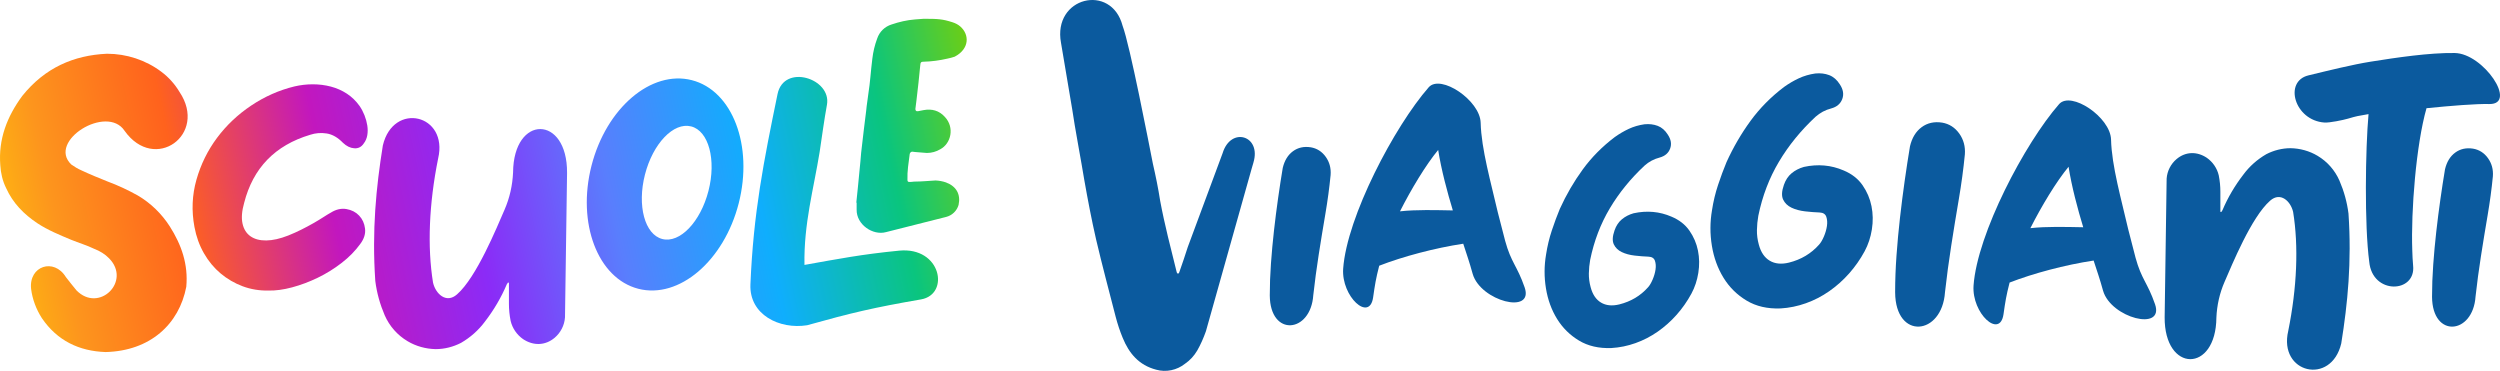 <?xml version="1.0" encoding="UTF-8"?><svg id="Layer_2" xmlns="http://www.w3.org/2000/svg" xmlns:xlink="http://www.w3.org/1999/xlink" viewBox="0 0 316.83 47"><defs><style>.cls-1{fill:#1d1d1b;}.cls-2{fill:#0b5a9e;}.cls-3{fill:url(#Sfumatura_senza_nome_52-2);}.cls-4{fill:url(#Sfumatura_senza_nome_52-4);}.cls-5{fill:url(#Sfumatura_senza_nome_52-3);}.cls-6{fill:url(#Sfumatura_senza_nome_52-6);}.cls-7{fill:url(#Sfumatura_senza_nome_52-5);}.cls-8{fill:url(#Sfumatura_senza_nome_52);}</style><linearGradient id="Sfumatura_senza_nome_52" x1="-8.798" y1="33.551" x2="125.362" y2="4.779" gradientUnits="userSpaceOnUse"><stop offset="0" stop-color="#ffe003"/><stop offset=".122" stop-color="#fd951d"/><stop offset=".239" stop-color="#ff621d"/><stop offset=".373" stop-color="#c217be"/><stop offset=".5" stop-color="#8b2bf7"/><stop offset=".627" stop-color="#597efd"/><stop offset=".761" stop-color="#0faefd"/><stop offset=".887" stop-color="#0ac57e"/><stop offset="1" stop-color="#80d001"/></linearGradient><linearGradient id="Sfumatura_senza_nome_52-2" x1="-9.426" y1="30.622" x2="124.734" y2="1.849" xlink:href="#Sfumatura_senza_nome_52"/><linearGradient id="Sfumatura_senza_nome_52-3" x1="-6.639" y1="43.618" x2="127.521" y2="14.845" xlink:href="#Sfumatura_senza_nome_52"/><linearGradient id="Sfumatura_senza_nome_52-4" x1="-6.79" y1="42.914" x2="127.37" y2="14.141" xlink:href="#Sfumatura_senza_nome_52"/><linearGradient id="Sfumatura_senza_nome_52-5" x1="-7.013" y1="41.875" x2="127.147" y2="13.102" xlink:href="#Sfumatura_senza_nome_52"/><linearGradient id="Sfumatura_senza_nome_52-6" x1="-5.598" y1="48.47" x2="128.562" y2="19.698" xlink:href="#Sfumatura_senza_nome_52"/></defs><path class="cls-1" d="M144.169,5.516c-.013,.045-.021,.071-.025,.07-.004-.001,.006-.027,.025-.07Z"/><g><path class="cls-2" d="M274.33,40.198c-.049,7.061,6.509,7.107,6.558,.046,.069-1.559,.413-3.096,1.032-4.517,.956-2.182,3.398-8.212,5.779-10.296,1.305-1.156,2.598,.066,2.912,1.422,.708,4.351,.49,9.602-.619,15.089-1.266,5.374,5.453,6.957,6.719,1.582,.82-5.1,1.334-10.324,.917-16.465-.183-1.445-.573-2.843-1.147-4.173-.573-1.307-1.536-2.408-2.775-3.142-1.032-.619-2.224-.94-3.417-.963-1.078,0-2.133,.275-3.073,.757-1.147,.665-2.133,1.536-2.912,2.591-1.078,1.399-1.972,2.912-2.66,4.54-.046,.046-.092,.092-.092,.161-.023,.023-.069,.046-.092,.046s-.069-.023-.069-.069v-2.522c0-.688-.069-1.376-.206-2.064-.206-.894-.757-1.697-1.513-2.224-1.238-.826-2.683-.803-3.829,.161-.734,.619-1.192,1.513-1.261,2.477l-.252,17.565Z"/><path class="cls-2" d="M158.85,20.606c-.247,.88-.18,.573-.389,1.35l-5.633,20.025c-.299,.836-.657,1.673-1.105,2.45-.388,.657-.896,1.225-1.553,1.673-1.016,.807-2.39,1.105-3.645,.747-2.181-.568-3.436-2.061-4.242-4.033-.358-.866-.657-1.763-.896-2.689-.836-3.256-1.703-6.483-2.48-9.799-.568-2.48-1.046-4.989-1.494-7.528-.296-1.869-1.247-6.919-1.528-8.947l-1.421-8.426c-1.078-5.809,6.376-7.604,7.804-2.164,.926,2.45,3.33,14.906,3.838,17.475,.358,1.553,.687,3.167,.926,4.72,.568,3.047,1.344,6.005,2.091,9.022,.081,.27,.27,.266,.358-.06,.358-1.046,.717-2.031,1.046-3.107l4.417-11.899c1.044-3.428,4.949-2.238,3.904,1.19Z"/><path class="cls-2" d="M160.922,37.437c0-1.318,.05-2.675,.151-4.072,.101-1.396,.229-2.787,.385-4.173,.156-1.385,.329-2.748,.52-4.089,.19-1.341,.385-2.614,.587-3.821,.223-.939,.653-1.642,1.29-2.112,.637-.469,1.391-.637,2.262-.503,.782,.134,1.413,.536,1.894,1.207,.48,.67,.687,1.441,.62,2.313-.157,1.609-.38,3.263-.67,4.961-.291,1.698-.57,3.408-.838,5.128-.268,1.721-.498,3.43-.687,5.128-.321,4.828-5.482,5.337-5.514,.033Z"/><path class="cls-2" d="M308.217,37.608c0-1.318,.05-2.675,.151-4.072,.101-1.396,.229-2.787,.385-4.173,.156-1.385,.329-2.748,.52-4.089,.19-1.341,.385-2.614,.587-3.821,.223-.939,.653-1.642,1.29-2.112,.637-.469,1.391-.637,2.262-.503,.782,.134,1.413,.536,1.894,1.207,.48,.67,.687,1.441,.62,2.313-.157,1.609-.38,3.263-.67,4.961-.291,1.698-.57,3.408-.838,5.128-.268,1.721-.498,3.43-.687,5.128-.321,4.828-5.482,5.337-5.514,.033Z"/><path class="cls-2" d="M240.174,37.054c0-1.511,.058-3.067,.173-4.668,.115-1.6,.262-3.195,.442-4.783,.179-1.588,.378-3.15,.596-4.687,.217-1.537,.442-2.997,.672-4.38,.256-1.076,.749-1.882,1.479-2.42,.73-.538,1.594-.73,2.593-.576,.896,.154,1.619,.615,2.171,1.383,.55,.768,.787,1.652,.711,2.651-.18,1.844-.436,3.74-.768,5.686-.333,1.947-.653,3.906-.96,5.878-.307,1.972-.57,3.932-.788,5.878-.367,5.534-6.283,6.117-6.32,.038Z"/><path class="cls-2" d="M197.677,26.477c.814-1.792,1.782-3.458,2.903-4.996,1.12-1.538,2.475-2.908,4.064-4.11,.57-.407,1.161-.753,1.772-1.039,.611-.285,1.273-.478,1.986-.581,.611-.061,1.171,.005,1.681,.199,.509,.194,.937,.565,1.283,1.115,.407,.611,.504,1.202,.29,1.772-.214,.571-.657,.947-1.329,1.131-.713,.183-1.344,.519-1.895,1.008-1.772,1.65-3.244,3.458-4.415,5.424-1.172,1.966-2.001,4.14-2.49,6.524-.102,.571-.158,1.146-.168,1.726-.01,.581,.066,1.166,.229,1.757,.244,.917,.682,1.564,1.314,1.94,.631,.377,1.406,.454,2.322,.229,1.467-.367,2.678-1.09,3.636-2.169,.204-.224,.397-.55,.581-.978,.183-.428,.306-.85,.367-1.268,.061-.417,.035-.789-.076-1.115-.112-.326-.382-.499-.81-.52-.55-.02-1.136-.066-1.757-.137-.622-.071-1.166-.219-1.635-.443-.469-.224-.805-.55-1.008-.978-.204-.428-.173-1.018,.092-1.772,.203-.591,.514-1.059,.932-1.406,.417-.346,.911-.601,1.482-.764,1.691-.367,3.29-.224,4.797,.428,.978,.408,1.736,.998,2.276,1.772,.539,.774,.901,1.619,1.085,2.536,.183,.917,.199,1.854,.046,2.811-.153,.958-.443,1.833-.871,2.628-.53,.978-1.156,1.874-1.879,2.689-.723,.815-1.523,1.528-2.399,2.139-.876,.611-1.813,1.095-2.811,1.451-.998,.356-2.017,.565-3.056,.626-1.589,.061-2.959-.255-4.11-.947-1.151-.693-2.078-1.609-2.781-2.75-.703-1.141-1.171-2.429-1.405-3.865-.235-1.436-.229-2.867,.015-4.293,.163-1.059,.407-2.078,.733-3.056,.326-.978,.662-1.884,1.008-2.719Z"/><path class="cls-2" d="M218.792,20.575c.855-1.882,1.871-3.631,3.048-5.246,1.176-1.615,2.599-3.053,4.267-4.315,.599-.428,1.219-.791,1.861-1.091,.642-.299,1.337-.502,2.086-.61,.642-.064,1.23,.005,1.765,.209,.535,.204,.984,.594,1.348,1.171,.428,.642,.529,1.262,.305,1.861-.225,.599-.69,.995-1.396,1.187-.749,.192-1.412,.545-1.989,1.059-1.861,1.733-3.406,3.631-4.636,5.695-1.23,2.065-2.102,4.347-2.615,6.85-.107,.599-.166,1.203-.176,1.813-.011,.61,.069,1.225,.241,1.845,.257,.963,.716,1.642,1.38,2.037,.663,.396,1.476,.476,2.438,.241,1.54-.385,2.812-1.144,3.818-2.278,.214-.235,.417-.577,.61-1.027,.192-.449,.321-.893,.385-1.331,.064-.438,.037-.829-.08-1.171-.118-.342-.401-.524-.85-.545-.577-.021-1.193-.069-1.845-.144-.653-.075-1.225-.23-1.717-.465-.492-.235-.845-.577-1.059-1.027-.214-.449-.182-1.069,.096-1.861,.214-.62,.54-1.112,.979-1.476,.438-.363,.957-.631,1.556-.802,1.775-.385,3.454-.235,5.037,.449,1.027,.428,1.823,1.048,2.39,1.861,.566,.813,.946,1.7,1.139,2.663s.209,1.947,.048,2.952c-.16,1.006-.465,1.925-.914,2.759-.556,1.027-1.214,1.968-1.973,2.823-.759,.856-1.599,1.604-2.519,2.246-.92,.642-1.904,1.15-2.952,1.524-1.048,.374-2.118,.594-3.208,.658-1.668,.064-3.107-.268-4.315-.995-1.209-.727-2.182-1.689-2.92-2.888-.738-1.198-1.23-2.551-1.476-4.059-.246-1.508-.241-3.01,.016-4.508,.171-1.112,.428-2.182,.77-3.208,.342-1.027,.695-1.978,1.059-2.856Z"/><path class="cls-2" d="M300.257,33.158c-.616-4.619-.484-14.298-.088-18.697-1.473,.264-1.357,.21-2.608,.576-.615,.18-2.33,.536-2.97,.493-3.805-.255-5.205-5.21-2.041-5.977,2.493-.604,5.585-1.371,7.902-1.74,3.269-.521,7.416-1.139,10.628-1.095,3.651,.044,8.007,6.511,4.399,6.467-1.628-.044-4.927,.22-7.963,.528-1.32,4.619-1.98,13.066-1.804,17.993,.018,.674,.05,1.319,.105,1.941,.393,3.523-5.184,3.746-5.56-.49Z"/><path class="cls-2" d="M190.744,30.5c.774,2.827,1.51,3.137,2.478,5.925,1.201,3.485-5.576,1.743-6.583-1.704-.426-1.549-.736-2.401-1.2-3.834-3.601,.542-7.667,1.627-10.649,2.788-.426,1.665-.542,2.401-.774,4.027-.465,3.137-4.027-.116-3.795-3.64,.465-6.583,6.506-18.046,10.843-23.002,1.51-1.704,6.506,1.665,6.583,4.492,.078,3.33,1.317,7.629,2.169,11.346l.929,3.601Zm-8.481-11.501c-1.588,1.936-3.408,4.957-4.84,7.784,2.052-.232,4.531-.155,6.699-.116-.697-2.285-1.472-5.189-1.859-7.667Z"/><path class="cls-2" d="M270.634,32.633c.774,2.827,1.51,3.137,2.478,5.925,1.201,3.485-5.576,1.743-6.583-1.704-.426-1.549-.736-2.401-1.2-3.834-3.601,.542-7.667,1.627-10.649,2.788-.426,1.665-.542,2.401-.774,4.027-.465,3.137-4.027-.116-3.795-3.64,.465-6.583,6.506-18.046,10.843-23.002,1.51-1.704,6.506,1.665,6.583,4.492,.078,3.33,1.317,7.629,2.169,11.346l.929,3.601Zm-8.481-11.501c-1.588,1.936-3.408,4.957-4.84,7.784,2.052-.232,4.531-.155,6.699-.116-.697-2.285-1.472-5.189-1.859-7.667Z"/></g><g><path class="cls-8" d="M34.021,36.822c-1.151,.022-2.24-.158-3.267-.542-1.027-.384-1.958-.925-2.793-1.625-.835-.699-1.541-1.552-2.116-2.556-.576-1.004-.977-2.116-1.202-3.335-.384-2.054-.299-4.051,.254-5.993,.553-1.941,1.422-3.707,2.607-5.298s2.629-2.957,4.334-4.097c1.704-1.139,3.526-1.947,5.468-2.421,.767-.18,1.546-.271,2.336-.271,.79,0,1.551,.096,2.285,.288,.733,.192,1.41,.491,2.031,.897,.62,.406,1.156,.926,1.608,1.557,.248,.361,.457,.756,.626,1.185,.169,.429,.288,.858,.355,1.287,.068,.429,.068,.841,0,1.236-.068,.395-.215,.74-.44,1.033-.294,.452-.694,.66-1.202,.626s-.988-.265-1.439-.694c-.655-.677-1.343-1.072-2.065-1.185-.723-.113-1.422-.056-2.099,.169-4.447,1.332-7.234,4.21-8.363,8.633-.294,1.038-.361,1.913-.203,2.624,.158,.711,.496,1.247,1.016,1.608,.519,.361,1.185,.536,1.998,.525,.813-.011,1.738-.22,2.776-.626,.564-.225,1.117-.474,1.659-.745,.542-.271,1.05-.542,1.524-.813,.474-.271,.903-.53,1.287-.779,.384-.248,.699-.44,.948-.575,.654-.406,1.309-.553,1.964-.44,.654,.113,1.19,.389,1.608,.83,.417,.44,.665,.988,.745,1.642,.079,.655-.119,1.298-.592,1.93-.632,.88-1.422,1.688-2.37,2.421-.948,.734-1.958,1.36-3.03,1.879-1.072,.519-2.156,.925-3.25,1.219-1.095,.293-2.094,.428-2.996,.406Z"/><path class="cls-3" d="M23.609,36.34c.258-2.836-.601-5.299-2.091-7.647-1.031-1.604-2.406-2.95-4.067-3.924-1.232-.687-2.52-1.289-3.838-1.776-1.146-.458-2.263-.917-3.294-1.403-.458-.2-.888-.458-1.289-.745-3.074-2.96,4.516-7.666,6.759-4.268,3.794,5.36,10.589,.489,6.96-4.926-.601-1.002-1.375-1.862-2.291-2.549-1.976-1.489-4.411-2.291-6.903-2.291-4.205,.192-7.868,1.767-10.741,5.356C.896,14.773-.221,17.637,.037,20.931c.057,1.002,.286,2.005,.745,2.921,.859,1.89,2.234,3.294,3.953,4.439,1.346,.888,2.836,1.489,4.268,2.091,.974,.401,1.976,.687,2.921,1.146,.745,.286,1.389,.68,1.905,1.214,2.854,2.912-1.285,6.968-4.139,4.056-.458-.544-.864-1.08-1.346-1.69-1.503-2.447-4.704-1.415-4.404,1.493,.166,1.32,.643,2.597,1.368,3.72,1.948,2.864,4.726,4.182,8.077,4.296,5.651-.141,9.318-3.534,10.225-8.277Z"/><path class="cls-5" d="M71.864,21.904c.052-7.365-6.789-7.413-6.841-.048-.072,1.627-.431,3.229-1.076,4.712-.997,2.276-3.545,8.566-6.028,10.74-1.361,1.206-2.71-.068-3.038-1.483-.738-4.538-.511-10.015,.646-15.739,1.32-5.606-5.688-7.256-7.008-1.65-.855,5.319-1.392,10.768-.957,17.174,.191,1.507,.598,2.966,1.196,4.353,.598,1.363,1.603,2.512,2.894,3.277,1.076,.646,2.32,.981,3.564,1.005,1.124,0,2.224-.287,3.205-.789,1.196-.694,2.224-1.603,3.038-2.703,1.124-1.459,2.057-3.038,2.775-4.736,.048-.048,.096-.096,.096-.167,.024-.024,.072-.048,.096-.048s.072,.024,.072,.072v2.631c0,.718,.072,1.435,.215,2.153,.215,.933,.789,1.77,1.579,2.32,1.292,.861,2.799,.837,3.995-.167,.765-.646,1.244-1.579,1.316-2.583l.263-18.322Z"/><path class="cls-4" d="M87.681,10.161c-5.151-1.321-10.845,3.526-12.717,10.827-1.872,7.301,.785,14.29,5.936,15.611,5.151,1.321,10.844-3.526,12.717-10.827,1.872-7.301-.785-14.29-5.936-15.611Zm2.106,14.026c-1.011,3.941-3.632,6.673-5.855,6.103-2.223-.57-3.205-4.227-2.195-8.167,1.011-3.941,3.632-6.673,5.855-6.103s3.205,4.227,2.195,8.167Z"/><path class="cls-7" d="M120.992,7.183c-.308,.103-.615,.185-.923,.246-.984,.226-1.989,.369-2.994,.39-.328,0-.431,.062-.451,.472-.144,1.456-.287,2.912-.472,4.368-.041,.39-.103,.759-.144,1.149,0,.205,.103,.328,.328,.287,.246-.041,.492-.103,.738-.144,1.025-.185,1.948,.062,2.666,.861,1.272,1.354,.779,3.384-.574,4.102-.513,.308-1.107,.472-1.702,.472l-1.518-.123c-.103,0-.205-.041-.328-.041-.164,0-.287,.123-.328,.287-.144,1.107-.328,2.215-.287,3.302,0,.144,.062,.246,.205,.246,.205,0,.41,0,.615-.041,1.191-.009,1.825-.103,2.748-.144,.451,.021,.902,.103,1.313,.246,1.313,.492,1.887,1.497,1.6,2.851h0c-.218,.752-.819,1.332-1.578,1.524l-7.61,1.922c-1.682,.472-3.774-.964-3.733-2.851v-.882h-.041c.164-1.374,.267-2.748,.41-4.102,.082-.738,.144-1.497,.205-2.235,.103-1.005,.246-1.989,.349-2.994,.103-.779,.185-1.559,.287-2.318,.062-.738,.205-1.497,.287-2.235,.103-.677,.185-1.354,.246-2.03,.082-.779,.144-1.559,.246-2.318,.103-.882,.308-1.743,.615-2.564,.287-.861,.964-1.518,1.825-1.784,.964-.328,1.948-.554,2.953-.636l1.102-.083c1.799-.003,2.393,.029,3.665,.439,.353,.114,.695,.279,.975,.522,1.198,1.036,1.19,2.853-.697,3.84Z"/><path class="cls-6" d="M102.288,41.219c-3.513,.558-7.344-1.336-7.185-5.171,.377-9.09,1.676-15.562,3.436-24.127,.809-3.902,6.874-1.978,6.261,1.362-.334,1.817-.639,4.066-.924,5.969-.761,4.711-2.02,9.088-1.925,14.322,4.353-.775,7.193-1.335,11.99-1.808,5.354-.528,6.47,5.543,2.779,6.178-6.02,1.037-8.856,1.714-14.432,3.275Z"/></g></svg>